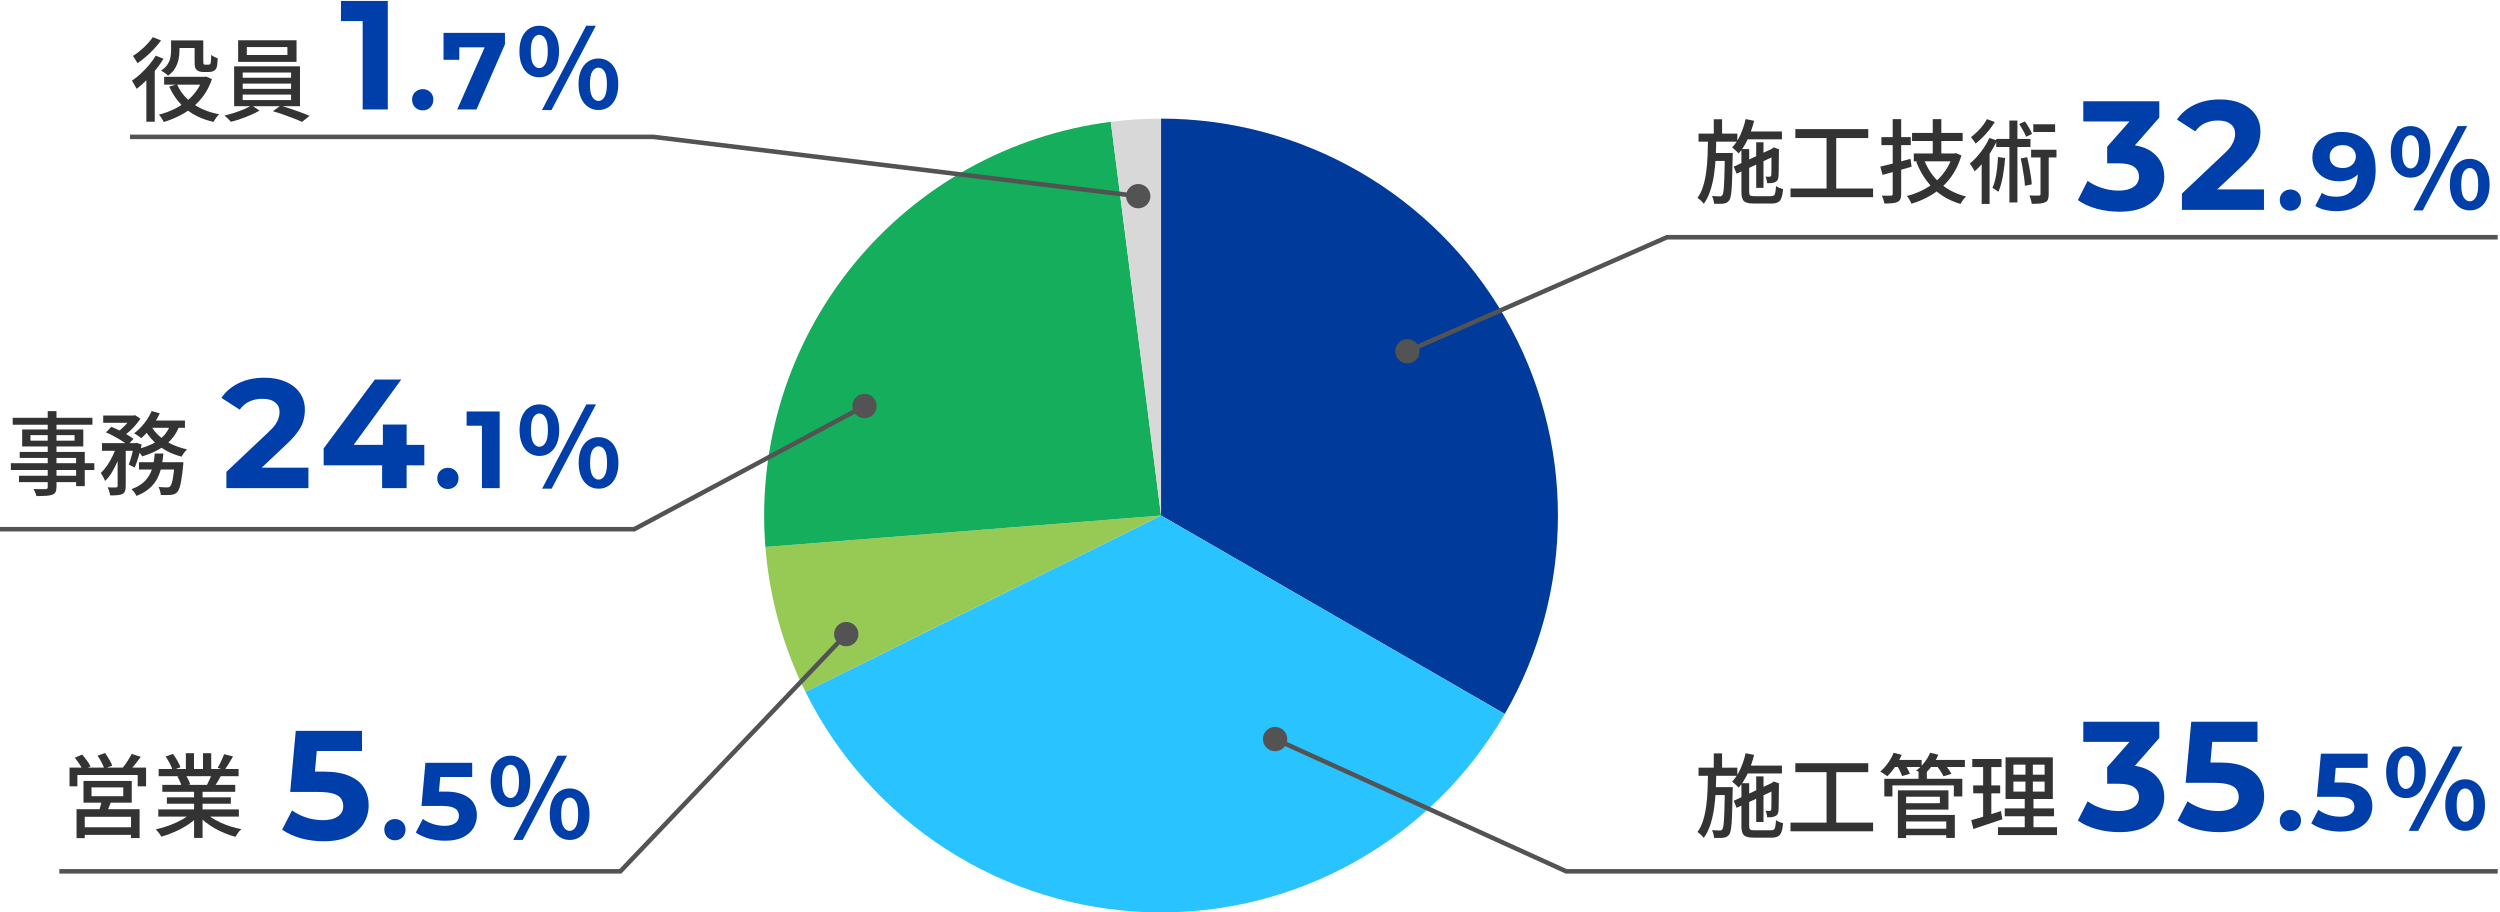 <svg width="548" height="200" viewBox="0 0 548 200" fill="none" xmlns="http://www.w3.org/2000/svg">
<path d="M437.959 34.42L439.519 34.64C439.453 35.574 439.353 36.493 439.219 37.4C439.099 38.307 438.939 39.16 438.739 39.96C438.553 40.747 438.319 41.447 438.039 42.06C437.946 41.967 437.819 41.867 437.659 41.76C437.513 41.654 437.353 41.547 437.179 41.44C437.006 41.32 436.859 41.227 436.739 41.16C437.006 40.614 437.219 39.98 437.379 39.26C437.539 38.527 437.666 37.754 437.759 36.94C437.853 36.114 437.919 35.273 437.959 34.42ZM437.579 30.46H445.079V32.22H437.579V30.46ZM440.459 26.42H442.219V44.38H440.459V26.42ZM442.939 34.74L444.359 34.46C444.519 35.1 444.666 35.78 444.799 36.5C444.933 37.207 445.053 37.9 445.159 38.58C445.266 39.26 445.333 39.873 445.359 40.42L443.859 40.72C443.833 40.173 443.773 39.56 443.679 38.88C443.586 38.187 443.473 37.48 443.339 36.76C443.219 36.04 443.086 35.367 442.939 34.74ZM445.699 27.24H450.479V28.94H445.699V27.24ZM445.219 32.82H450.779V34.52H445.219V32.82ZM442.599 27.18L443.859 26.62C444.179 27.047 444.486 27.52 444.779 28.04C445.086 28.547 445.299 28.987 445.419 29.36L444.119 29.98C443.986 29.607 443.773 29.16 443.479 28.64C443.199 28.107 442.906 27.62 442.599 27.18ZM447.279 33.32H449.079V42.56C449.079 43.027 449.026 43.4 448.919 43.68C448.826 43.974 448.619 44.194 448.299 44.34C447.979 44.487 447.579 44.58 447.099 44.62C446.633 44.66 446.053 44.68 445.359 44.68C445.333 44.413 445.266 44.107 445.159 43.76C445.066 43.413 444.959 43.107 444.839 42.84C445.306 42.853 445.733 42.867 446.119 42.88C446.519 42.88 446.793 42.873 446.939 42.86C447.073 42.86 447.159 42.84 447.199 42.8C447.253 42.747 447.279 42.66 447.279 42.54V33.32ZM435.539 26.12L437.259 26.74C436.913 27.3 436.513 27.873 436.059 28.46C435.606 29.034 435.119 29.58 434.599 30.1C434.093 30.62 433.579 31.08 433.059 31.48C432.993 31.347 432.893 31.194 432.759 31.02C432.639 30.847 432.513 30.674 432.379 30.5C432.259 30.327 432.146 30.18 432.039 30.06C432.493 29.727 432.939 29.34 433.379 28.9C433.833 28.46 434.246 28 434.619 27.52C434.993 27.027 435.299 26.56 435.539 26.12ZM434.379 34.36L435.879 32.86L436.119 32.94V44.7H434.379V34.36ZM436.059 30.24L437.759 30.8C437.373 31.64 436.913 32.48 436.379 33.32C435.846 34.147 435.279 34.927 434.679 35.66C434.079 36.38 433.466 37.014 432.839 37.56C432.786 37.427 432.693 37.254 432.559 37.04C432.439 36.827 432.306 36.614 432.159 36.4C432.026 36.173 431.899 35.993 431.779 35.86C432.619 35.18 433.419 34.34 434.179 33.34C434.953 32.34 435.579 31.307 436.059 30.24Z" fill="#333333"/>
<path d="M419.12 29.14H430.22V30.9H419.12V29.14ZM419.5 33.64H428.22V35.36H419.5V33.64ZM423.66 26.12H425.54V34.58H423.66V26.12ZM421.74 34.96C422.487 36.947 423.633 38.654 425.18 40.08C426.74 41.493 428.667 42.493 430.96 43.08C430.827 43.2 430.68 43.353 430.52 43.54C430.36 43.74 430.213 43.94 430.08 44.14C429.947 44.353 429.833 44.54 429.74 44.7C427.34 43.993 425.347 42.853 423.76 41.28C422.173 39.707 420.933 37.767 420.04 35.46L421.74 34.96ZM428.04 33.64H428.38L428.72 33.56L429.94 34.08C429.513 35.533 428.94 36.834 428.22 37.98C427.513 39.114 426.68 40.114 425.72 40.98C424.773 41.847 423.727 42.58 422.58 43.18C421.447 43.794 420.247 44.287 418.98 44.66C418.927 44.487 418.84 44.294 418.72 44.08C418.613 43.88 418.493 43.673 418.36 43.46C418.227 43.247 418.1 43.08 417.98 42.96C419.14 42.667 420.253 42.26 421.32 41.74C422.4 41.207 423.38 40.567 424.26 39.82C425.153 39.06 425.92 38.194 426.56 37.22C427.213 36.233 427.707 35.14 428.04 33.94V33.64ZM412.16 36.52C412.72 36.387 413.36 36.233 414.08 36.06C414.813 35.873 415.58 35.673 416.38 35.46C417.193 35.233 417.993 35.02 418.78 34.82L419.02 36.54C417.927 36.86 416.82 37.18 415.7 37.5C414.593 37.807 413.58 38.087 412.66 38.34L412.16 36.52ZM412.4 30.06H418.84V31.82H412.4V30.06ZM414.88 26.12H416.74V42.5C416.74 42.993 416.68 43.373 416.56 43.64C416.44 43.907 416.233 44.114 415.94 44.26C415.647 44.407 415.267 44.5 414.8 44.54C414.333 44.593 413.753 44.614 413.06 44.6C413.02 44.36 412.947 44.074 412.84 43.74C412.733 43.42 412.62 43.133 412.5 42.88C412.94 42.894 413.347 42.9 413.72 42.9C414.107 42.9 414.367 42.894 414.5 42.88C414.753 42.88 414.88 42.754 414.88 42.5V26.12Z" fill="#333333"/>
<path d="M393.54 28.3H409.52V30.26H393.54V28.3ZM392.48 41.32H410.58V43.22H392.48V41.32ZM400.38 29.34H402.5V42.08H400.38V29.34Z" fill="#333333"/>
<path d="M382.28 28.82H390.6V30.54H382.28V28.82ZM384.96 31.18H386.56V41.18H384.96V31.18ZM382.64 26.1L384.5 26.48C384.153 27.88 383.693 29.213 383.12 30.48C382.547 31.733 381.88 32.787 381.12 33.64C381.027 33.533 380.893 33.4 380.72 33.24C380.547 33.067 380.367 32.9 380.18 32.74C380.007 32.567 379.84 32.427 379.68 32.32C380.387 31.587 380.987 30.673 381.48 29.58C381.987 28.473 382.373 27.313 382.64 26.1ZM380.02 36.54L388.78 32.44L389.44 33.98L380.68 38.08L380.02 36.54ZM381.72 32.68H383.42V42.06C383.42 42.46 383.493 42.72 383.64 42.84C383.787 42.947 384.12 43 384.64 43C384.773 43 384.993 43 385.3 43C385.62 43 385.973 43 386.36 43C386.747 43 387.107 43 387.44 43C387.787 43 388.04 43 388.2 43C388.48 43 388.693 42.947 388.84 42.84C388.987 42.733 389.087 42.52 389.14 42.2C389.207 41.88 389.26 41.407 389.3 40.78C389.5 40.927 389.747 41.06 390.04 41.18C390.347 41.3 390.62 41.393 390.86 41.46C390.793 42.26 390.673 42.887 390.5 43.34C390.34 43.807 390.087 44.133 389.74 44.32C389.407 44.52 388.933 44.62 388.32 44.62C388.213 44.62 388.033 44.62 387.78 44.62C387.527 44.62 387.233 44.62 386.9 44.62C386.567 44.62 386.233 44.62 385.9 44.62C385.567 44.62 385.267 44.62 385 44.62C384.747 44.62 384.58 44.62 384.5 44.62C383.78 44.62 383.213 44.547 382.8 44.4C382.4 44.253 382.12 43.993 381.96 43.62C381.8 43.247 381.72 42.727 381.72 42.06V32.68ZM388.32 32.82H388.14L388.52 32.52L388.82 32.3L390 32.74L389.94 33C389.94 33.72 389.933 34.4 389.92 35.04C389.92 35.667 389.913 36.233 389.9 36.74C389.9 37.247 389.893 37.673 389.88 38.02C389.867 38.367 389.853 38.613 389.84 38.76C389.813 39.107 389.72 39.38 389.56 39.58C389.413 39.767 389.207 39.9 388.94 39.98C388.713 40.06 388.453 40.113 388.16 40.14C387.88 40.153 387.613 40.16 387.36 40.16C387.347 39.933 387.307 39.687 387.24 39.42C387.173 39.14 387.093 38.907 387 38.72C387.16 38.733 387.327 38.74 387.5 38.74C387.673 38.74 387.8 38.74 387.88 38.74C387.987 38.74 388.067 38.72 388.12 38.68C388.187 38.64 388.233 38.553 388.26 38.42C388.26 38.327 388.267 38.133 388.28 37.84C388.293 37.547 388.3 37.16 388.3 36.68C388.3 36.187 388.3 35.613 388.3 34.96C388.313 34.307 388.32 33.593 388.32 32.82ZM372.32 29.28H380.82V31.06H372.32V29.28ZM375.3 33.54H378.7V35.28H375.3V33.54ZM375.66 26.14H377.48V29.9H375.66V26.14ZM374.4 30.34H376.2C376.187 31.727 376.147 33.1 376.08 34.46C376.013 35.82 375.887 37.127 375.7 38.38C375.513 39.62 375.24 40.773 374.88 41.84C374.533 42.907 374.06 43.853 373.46 44.68C373.313 44.467 373.107 44.233 372.84 43.98C372.573 43.727 372.32 43.527 372.08 43.38C372.613 42.66 373.027 41.813 373.32 40.84C373.627 39.867 373.853 38.813 374 37.68C374.16 36.533 374.26 35.34 374.3 34.1C374.353 32.86 374.387 31.607 374.4 30.34ZM378.1 33.54H379.82C379.82 33.54 379.82 33.593 379.82 33.7C379.82 33.793 379.82 33.9 379.82 34.02C379.82 34.14 379.813 34.24 379.8 34.32C379.773 35.973 379.74 37.373 379.7 38.52C379.673 39.653 379.633 40.587 379.58 41.32C379.527 42.04 379.46 42.6 379.38 43C379.3 43.413 379.193 43.713 379.06 43.9C378.887 44.14 378.707 44.307 378.52 44.4C378.333 44.507 378.107 44.58 377.84 44.62C377.6 44.66 377.293 44.68 376.92 44.68C376.547 44.68 376.147 44.673 375.72 44.66C375.707 44.407 375.66 44.12 375.58 43.8C375.5 43.48 375.393 43.207 375.26 42.98C375.633 43.007 375.973 43.02 376.28 43.02C376.587 43.033 376.807 43.04 376.94 43.04C377.073 43.053 377.187 43.04 377.28 43C377.373 42.96 377.46 42.88 377.54 42.76C377.66 42.613 377.753 42.24 377.82 41.64C377.887 41.04 377.94 40.12 377.98 38.88C378.02 37.64 378.06 35.98 378.1 33.9V33.54Z" fill="#333333"/>
<path d="M441.34 171.32V173.52H448.18V171.32H441.34ZM441.34 167.62V169.8H448.18V167.62H441.34ZM439.62 166H449.98V175.14H439.62V166ZM439.44 177.2H450.24V178.92H439.44V177.2ZM437.96 181.32H450.9V183.04H437.96V181.32ZM432.32 166.38H438.74V168.14H432.32V166.38ZM432.52 172.16H438.44V173.9H432.52V172.16ZM432.1 179.78C432.66 179.633 433.293 179.453 434 179.24C434.706 179.027 435.453 178.793 436.24 178.54C437.026 178.287 437.813 178.033 438.6 177.78L438.92 179.58C437.826 179.953 436.72 180.327 435.6 180.7C434.48 181.073 433.466 181.413 432.56 181.72L432.1 179.78ZM434.7 167.08H436.5V179.42L434.7 179.74V167.08ZM443.98 166.74H445.6V174.36H445.74V182.1H443.82V174.36H443.98V166.74Z" fill="#333333"/>
<path d="M417.14 181.66H427.34V183.08H417.14V181.66ZM420.54 169.22H422.36V171.54H420.54V169.22ZM413.04 170.72H430.14V174.58H428.28V172.16H414.82V174.58H413.04V170.72ZM417.06 173.24H427.1V177.46H417.06V176.06H425.22V174.64H417.06V173.24ZM417.14 178.64H428.5V183.68H426.62V180.06H417.14V178.64ZM416.02 173.24H417.82V183.7H416.02V173.24ZM414.84 166.58H421.22V168.12H414.84V166.58ZM422.76 166.58H430.7V168.12H422.76V166.58ZM415.08 165L416.86 165.46C416.473 166.353 415.993 167.22 415.42 168.06C414.86 168.887 414.287 169.587 413.7 170.16C413.593 170.053 413.44 169.94 413.24 169.82C413.053 169.687 412.86 169.56 412.66 169.44C412.473 169.307 412.307 169.2 412.16 169.12C412.76 168.613 413.32 167.993 413.84 167.26C414.36 166.527 414.773 165.773 415.08 165ZM423.08 165L424.88 165.44C424.52 166.293 424.047 167.113 423.46 167.9C422.887 168.673 422.287 169.32 421.66 169.84C421.54 169.747 421.38 169.64 421.18 169.52C420.98 169.4 420.773 169.287 420.56 169.18C420.36 169.06 420.18 168.967 420.02 168.9C420.673 168.433 421.267 167.853 421.8 167.16C422.347 166.467 422.773 165.747 423.08 165ZM415.78 167.76L417.4 167.32C417.653 167.667 417.893 168.06 418.12 168.5C418.36 168.927 418.533 169.3 418.64 169.62L416.94 170.12C416.847 169.813 416.687 169.433 416.46 168.98C416.247 168.527 416.02 168.12 415.78 167.76ZM424.46 167.8L426.12 167.32C426.427 167.667 426.733 168.06 427.04 168.5C427.36 168.927 427.593 169.307 427.74 169.64L426.02 170.16C425.873 169.84 425.653 169.46 425.36 169.02C425.067 168.567 424.767 168.16 424.46 167.8Z" fill="#333333"/>
<path d="M393.54 167.3H409.52V169.26H393.54V167.3ZM392.48 180.32H410.58V182.22H392.48V180.32ZM400.38 168.34H402.5V181.08H400.38V168.34Z" fill="#333333"/>
<path d="M382.28 167.82H390.6V169.54H382.28V167.82ZM384.96 170.18H386.56V180.18H384.96V170.18ZM382.64 165.1L384.5 165.48C384.153 166.88 383.693 168.213 383.12 169.48C382.547 170.733 381.88 171.787 381.12 172.64C381.027 172.533 380.893 172.4 380.72 172.24C380.547 172.067 380.367 171.9 380.18 171.74C380.007 171.567 379.84 171.427 379.68 171.32C380.387 170.587 380.987 169.673 381.48 168.58C381.987 167.473 382.373 166.313 382.64 165.1ZM380.02 175.54L388.78 171.44L389.44 172.98L380.68 177.08L380.02 175.54ZM381.72 171.68H383.42V181.06C383.42 181.46 383.493 181.72 383.64 181.84C383.787 181.947 384.12 182 384.64 182C384.773 182 384.993 182 385.3 182C385.62 182 385.973 182 386.36 182C386.747 182 387.107 182 387.44 182C387.787 182 388.04 182 388.2 182C388.48 182 388.693 181.947 388.84 181.84C388.987 181.733 389.087 181.52 389.14 181.2C389.207 180.88 389.26 180.407 389.3 179.78C389.5 179.927 389.747 180.06 390.04 180.18C390.347 180.3 390.62 180.393 390.86 180.46C390.793 181.26 390.673 181.887 390.5 182.34C390.34 182.807 390.087 183.133 389.74 183.32C389.407 183.52 388.933 183.62 388.32 183.62C388.213 183.62 388.033 183.62 387.78 183.62C387.527 183.62 387.233 183.62 386.9 183.62C386.567 183.62 386.233 183.62 385.9 183.62C385.567 183.62 385.267 183.62 385 183.62C384.747 183.62 384.58 183.62 384.5 183.62C383.78 183.62 383.213 183.547 382.8 183.4C382.4 183.253 382.12 182.993 381.96 182.62C381.8 182.247 381.72 181.727 381.72 181.06V171.68ZM388.32 171.82H388.14L388.52 171.52L388.82 171.3L390 171.74L389.94 172C389.94 172.72 389.933 173.4 389.92 174.04C389.92 174.667 389.913 175.233 389.9 175.74C389.9 176.247 389.893 176.673 389.88 177.02C389.867 177.367 389.853 177.613 389.84 177.76C389.813 178.107 389.72 178.38 389.56 178.58C389.413 178.767 389.207 178.9 388.94 178.98C388.713 179.06 388.453 179.113 388.16 179.14C387.88 179.153 387.613 179.16 387.36 179.16C387.347 178.933 387.307 178.687 387.24 178.42C387.173 178.14 387.093 177.907 387 177.72C387.16 177.733 387.327 177.74 387.5 177.74C387.673 177.74 387.8 177.74 387.88 177.74C387.987 177.74 388.067 177.72 388.12 177.68C388.187 177.64 388.233 177.553 388.26 177.42C388.26 177.327 388.267 177.133 388.28 176.84C388.293 176.547 388.3 176.16 388.3 175.68C388.3 175.187 388.3 174.613 388.3 173.96C388.313 173.307 388.32 172.593 388.32 171.82ZM372.32 168.28H380.82V170.06H372.32V168.28ZM375.3 172.54H378.7V174.28H375.3V172.54ZM375.66 165.14H377.48V168.9H375.66V165.14ZM374.4 169.34H376.2C376.187 170.727 376.147 172.1 376.08 173.46C376.013 174.82 375.887 176.127 375.7 177.38C375.513 178.62 375.24 179.773 374.88 180.84C374.533 181.907 374.06 182.853 373.46 183.68C373.313 183.467 373.107 183.233 372.84 182.98C372.573 182.727 372.32 182.527 372.08 182.38C372.613 181.66 373.027 180.813 373.32 179.84C373.627 178.867 373.853 177.813 374 176.68C374.16 175.533 374.26 174.34 374.3 173.1C374.353 171.86 374.387 170.607 374.4 169.34ZM378.1 172.54H379.82C379.82 172.54 379.82 172.593 379.82 172.7C379.82 172.793 379.82 172.9 379.82 173.02C379.82 173.14 379.813 173.24 379.8 173.32C379.773 174.973 379.74 176.373 379.7 177.52C379.673 178.653 379.633 179.587 379.58 180.32C379.527 181.04 379.46 181.6 379.38 182C379.3 182.413 379.193 182.713 379.06 182.9C378.887 183.14 378.707 183.307 378.52 183.4C378.333 183.507 378.107 183.58 377.84 183.62C377.6 183.66 377.293 183.68 376.92 183.68C376.547 183.68 376.147 183.673 375.72 183.66C375.707 183.407 375.66 183.12 375.58 182.8C375.5 182.48 375.393 182.207 375.26 181.98C375.633 182.007 375.973 182.02 376.28 182.02C376.587 182.033 376.807 182.04 376.94 182.04C377.073 182.053 377.187 182.04 377.28 182C377.373 181.96 377.46 181.88 377.54 181.76C377.66 181.613 377.753 181.24 377.82 180.64C377.887 180.04 377.94 179.12 377.98 177.88C378.02 176.64 378.06 174.98 378.1 172.9V172.54Z" fill="#333333"/>
<path d="M34.701 177.42H52.361V179H34.701V177.42ZM34.781 168.56H52.301V170.14H34.781V168.56ZM35.581 172.04H51.561V173.56H35.581V172.04ZM36.581 174.78H50.601V176.18H36.581V174.78ZM42.541 172.78H44.401V183.68H42.541V172.78ZM40.741 165.1H42.521V169.3H40.741V165.1ZM44.501 165.1H46.301V169.2H44.501V165.1ZM42.061 178.08L43.581 178.78C42.954 179.46 42.194 180.1 41.301 180.7C40.407 181.3 39.447 181.827 38.421 182.28C37.394 182.747 36.381 183.12 35.381 183.4C35.287 183.227 35.167 183.04 35.021 182.84C34.887 182.653 34.741 182.467 34.581 182.28C34.434 182.093 34.287 181.933 34.141 181.8C35.141 181.587 36.141 181.293 37.141 180.92C38.141 180.547 39.074 180.12 39.941 179.64C40.807 179.147 41.514 178.627 42.061 178.08ZM44.881 178.04C45.307 178.453 45.814 178.853 46.401 179.24C47.001 179.627 47.654 179.987 48.361 180.32C49.067 180.64 49.801 180.92 50.561 181.16C51.334 181.4 52.107 181.593 52.881 181.74C52.747 181.873 52.594 182.04 52.421 182.24C52.261 182.44 52.107 182.647 51.961 182.86C51.827 183.073 51.714 183.267 51.621 183.44C50.834 183.227 50.054 182.96 49.281 182.64C48.507 182.333 47.761 181.973 47.041 181.56C46.334 181.147 45.667 180.7 45.041 180.22C44.427 179.727 43.887 179.2 43.421 178.64L44.881 178.04ZM49.121 165.32L51.081 165.82C50.774 166.353 50.454 166.887 50.121 167.42C49.801 167.953 49.507 168.413 49.241 168.8L47.701 168.32C47.874 168.04 48.047 167.727 48.221 167.38C48.394 167.02 48.561 166.66 48.721 166.3C48.881 165.94 49.014 165.613 49.121 165.32ZM46.461 169.56L48.441 170.04C48.187 170.507 47.934 170.96 47.681 171.4C47.427 171.827 47.187 172.193 46.961 172.5L45.381 172.04C45.567 171.68 45.761 171.267 45.961 170.8C46.174 170.333 46.341 169.92 46.461 169.56ZM36.301 165.82L37.921 165.26C38.254 165.7 38.574 166.193 38.881 166.74C39.187 167.287 39.414 167.767 39.561 168.18L37.841 168.8C37.721 168.4 37.514 167.92 37.221 167.36C36.927 166.8 36.621 166.287 36.301 165.82ZM38.881 170.22L40.701 169.9C40.914 170.207 41.114 170.553 41.301 170.94C41.487 171.327 41.621 171.66 41.701 171.94L39.801 172.3C39.734 172.02 39.614 171.687 39.441 171.3C39.267 170.9 39.081 170.54 38.881 170.22Z" fill="#333333"/>
<path d="M20.06 172.6V174.52H27.02V172.6H20.06ZM18.3 171.18H28.88V175.94H18.3V171.18ZM22.34 175.3L24.46 175.46C24.274 175.98 24.074 176.487 23.86 176.98C23.66 177.473 23.467 177.893 23.28 178.24L21.64 178C21.774 177.6 21.907 177.147 22.04 176.64C22.174 176.133 22.274 175.687 22.34 175.3ZM16.78 177.38H30.6V183.7H28.72V179.04H18.58V183.72H16.78V177.38ZM17.76 181.34H29.52V183H17.76V181.34ZM15.24 168.26H32.02V172.36H30.18V169.88H16.96V172.36H15.24V168.26ZM28.88 165.26L30.86 165.9C30.46 166.46 30.034 167.02 29.58 167.58C29.14 168.127 28.734 168.593 28.36 168.98L26.82 168.38C27.06 168.1 27.307 167.78 27.56 167.42C27.814 167.047 28.054 166.673 28.28 166.3C28.52 165.927 28.72 165.58 28.88 165.26ZM16.38 166.1L18 165.4C18.36 165.787 18.714 166.227 19.06 166.72C19.42 167.2 19.68 167.627 19.84 168L18.14 168.76C17.98 168.4 17.734 167.967 17.4 167.46C17.067 166.953 16.727 166.5 16.38 166.1ZM21.38 165.64L23.04 165.06C23.334 165.473 23.634 165.947 23.94 166.48C24.247 167 24.467 167.447 24.6 167.82L22.86 168.48C22.74 168.093 22.54 167.633 22.26 167.1C21.98 166.567 21.687 166.08 21.38 165.64Z" fill="#333333"/>
<path d="M22.622 91.08H29.322V92.68H22.622V91.08ZM30.462 101.32H38.902V102.92H30.462V101.32ZM22.362 97.14H29.862V98.82H22.362V97.14ZM25.782 97.82H27.562V106.58C27.562 107.02 27.508 107.373 27.402 107.64C27.308 107.92 27.108 108.14 26.802 108.3C26.522 108.433 26.162 108.513 25.722 108.54C25.295 108.58 24.775 108.6 24.162 108.6C24.122 108.347 24.048 108.047 23.942 107.7C23.835 107.367 23.722 107.073 23.602 106.82C24.015 106.833 24.395 106.847 24.742 106.86C25.088 106.86 25.328 106.853 25.462 106.84C25.582 106.827 25.662 106.807 25.702 106.78C25.755 106.74 25.782 106.66 25.782 106.54V97.82ZM38.282 101.32H40.202C40.202 101.32 40.195 101.42 40.182 101.62C40.168 101.807 40.155 101.967 40.142 102.1C40.022 103.3 39.895 104.293 39.762 105.08C39.642 105.853 39.508 106.46 39.362 106.9C39.215 107.34 39.042 107.667 38.842 107.88C38.642 108.08 38.435 108.22 38.222 108.3C38.008 108.38 37.762 108.44 37.482 108.48C37.242 108.507 36.922 108.52 36.522 108.52C36.135 108.52 35.708 108.513 35.242 108.5C35.228 108.233 35.175 107.933 35.082 107.6C34.988 107.267 34.875 106.98 34.742 106.74C35.142 106.78 35.508 106.807 35.842 106.82C36.188 106.833 36.442 106.84 36.602 106.84C36.762 106.84 36.888 106.827 36.982 106.8C37.088 106.773 37.188 106.713 37.282 106.62C37.415 106.487 37.542 106.24 37.662 105.88C37.782 105.507 37.888 104.973 37.982 104.28C38.088 103.587 38.188 102.693 38.282 101.6V101.32ZM33.922 99.42H35.822C35.728 100.447 35.582 101.42 35.382 102.34C35.182 103.26 34.875 104.12 34.462 104.92C34.048 105.707 33.475 106.42 32.742 107.06C32.022 107.7 31.082 108.247 29.922 108.7C29.815 108.473 29.655 108.213 29.442 107.92C29.228 107.627 29.022 107.393 28.822 107.22C29.862 106.847 30.695 106.387 31.322 105.84C31.962 105.293 32.455 104.687 32.802 104.02C33.162 103.353 33.422 102.633 33.582 101.86C33.742 101.087 33.855 100.273 33.922 99.42ZM23.222 94.78L24.402 93.56C24.962 93.773 25.542 94.033 26.142 94.34C26.755 94.633 27.335 94.947 27.882 95.28C28.442 95.6 28.902 95.907 29.262 96.2L28.002 97.56C27.668 97.267 27.228 96.953 26.682 96.62C26.148 96.273 25.575 95.94 24.962 95.62C24.362 95.287 23.782 95.007 23.222 94.78ZM29.382 97.14H29.642L29.902 97.06L31.062 97.44C30.875 98.32 30.642 99.22 30.362 100.14C30.095 101.047 29.815 101.827 29.522 102.48L28.222 101.84C28.448 101.28 28.668 100.593 28.882 99.78C29.095 98.953 29.262 98.173 29.382 97.44V97.14ZM37.382 92.96L39.362 93.26C38.908 94.487 38.282 95.533 37.482 96.4C36.695 97.267 35.768 97.993 34.702 98.58C33.635 99.167 32.455 99.653 31.162 100.04C31.095 99.907 30.988 99.74 30.842 99.54C30.708 99.34 30.562 99.147 30.402 98.96C30.255 98.76 30.115 98.6 29.982 98.48C31.222 98.187 32.335 97.807 33.322 97.34C34.322 96.86 35.168 96.26 35.862 95.54C36.555 94.807 37.062 93.947 37.382 92.96ZM33.242 90.1L35.022 90.6C34.702 91.307 34.322 91.993 33.882 92.66C33.442 93.327 32.968 93.953 32.462 94.54C31.968 95.113 31.468 95.62 30.962 96.06C30.842 95.953 30.688 95.833 30.502 95.7C30.315 95.553 30.122 95.42 29.922 95.3C29.735 95.167 29.562 95.06 29.402 94.98C30.188 94.393 30.922 93.673 31.602 92.82C32.295 91.953 32.842 91.047 33.242 90.1ZM33.162 93.42C33.628 94.247 34.248 95 35.022 95.68C35.795 96.347 36.688 96.92 37.702 97.4C38.728 97.88 39.828 98.247 41.002 98.5C40.868 98.62 40.722 98.773 40.562 98.96C40.415 99.147 40.275 99.34 40.142 99.54C40.008 99.74 39.895 99.927 39.802 100.1C38.575 99.78 37.442 99.333 36.402 98.76C35.362 98.173 34.435 97.473 33.622 96.66C32.808 95.847 32.128 94.94 31.582 93.94L33.162 93.42ZM25.562 97.7L26.822 98.18C26.568 99.06 26.248 99.967 25.862 100.9C25.475 101.82 25.042 102.68 24.562 103.48C24.095 104.267 23.582 104.92 23.022 105.44C22.942 105.173 22.808 104.873 22.622 104.54C22.435 104.193 22.262 103.893 22.102 103.64C22.595 103.2 23.062 102.66 23.502 102.02C23.942 101.367 24.342 100.667 24.702 99.92C25.062 99.173 25.348 98.433 25.562 97.7ZM32.962 92.18H40.542V93.78H32.202L32.962 92.18ZM28.862 91.08H29.282L29.582 91L30.782 91.76C30.488 92.227 30.128 92.707 29.702 93.2C29.275 93.693 28.822 94.153 28.342 94.58C27.862 95.007 27.382 95.38 26.902 95.7C26.742 95.553 26.535 95.393 26.282 95.22C26.042 95.047 25.828 94.9 25.642 94.78C26.068 94.487 26.488 94.147 26.902 93.76C27.315 93.373 27.695 92.973 28.042 92.56C28.388 92.147 28.662 91.767 28.862 91.42V91.08Z" fill="#333333"/>
<path d="M10.461 90.12H12.381V106.74C12.381 107.247 12.307 107.627 12.161 107.88C12.014 108.133 11.768 108.327 11.421 108.46C11.074 108.58 10.627 108.653 10.081 108.68C9.534 108.72 8.834 108.74 7.981 108.74C7.941 108.513 7.854 108.253 7.721 107.96C7.601 107.667 7.474 107.413 7.341 107.2C7.714 107.213 8.081 107.22 8.441 107.22C8.801 107.233 9.114 107.233 9.381 107.22C9.661 107.22 9.861 107.22 9.981 107.22C10.168 107.207 10.294 107.167 10.361 107.1C10.428 107.047 10.461 106.927 10.461 106.74V90.12ZM2.781 91.58H20.261V93.1H2.781V91.58ZM6.681 95.38V96.6H16.341V95.38H6.681ZM4.861 94.14H18.261V97.86H4.861V94.14ZM4.321 99.06H18.581V106.56H16.681V100.38H4.321V99.06ZM2.381 101.54H20.681V103.02H2.381V101.54ZM4.161 104.28H17.681V105.68H4.161V104.28Z" fill="#333333"/>
<path d="M54.101 10.32V12.06H63.001V10.32H54.101ZM52.201 8.82H65.001V13.56H52.201V8.82ZM53.201 18.32V19.48H63.801V18.32H53.201ZM53.201 20.74V21.94H63.801V20.74H53.201ZM53.201 15.9V17.04H63.801V15.9H53.201ZM51.321 14.54H65.761V23.28H51.321V14.54ZM55.161 23.08L56.881 24.24C56.348 24.56 55.721 24.874 55.001 25.18C54.294 25.5 53.561 25.787 52.801 26.04C52.041 26.307 51.315 26.527 50.621 26.7C50.461 26.5 50.241 26.267 49.961 26C49.681 25.734 49.428 25.507 49.201 25.32C49.908 25.16 50.641 24.96 51.401 24.72C52.161 24.467 52.874 24.2 53.541 23.92C54.208 23.627 54.748 23.347 55.161 23.08ZM59.821 24.38L61.481 23.16C62.188 23.347 62.928 23.574 63.701 23.84C64.488 24.107 65.241 24.374 65.961 24.64C66.695 24.907 67.328 25.154 67.861 25.38L66.201 26.72C65.695 26.48 65.075 26.22 64.341 25.94C63.621 25.66 62.861 25.38 62.061 25.1C61.275 24.82 60.528 24.58 59.821 24.38Z" fill="#333333"/>
<path d="M38.38 8.86H43.8V10.52H38.38V8.86ZM35.98 16.84H45.1V18.56H35.98V16.84ZM42.66 8.86H44.56V13.44C44.56 13.813 44.594 14.027 44.66 14.08C44.7 14.107 44.747 14.133 44.8 14.16C44.854 14.174 44.92 14.18 45 14.18C45.067 14.18 45.154 14.18 45.26 14.18C45.38 14.18 45.487 14.18 45.58 14.18C45.647 14.18 45.72 14.174 45.8 14.16C45.88 14.147 45.94 14.133 45.98 14.12C46.02 14.094 46.06 14.047 46.1 13.98C46.154 13.9 46.187 13.793 46.2 13.66C46.227 13.527 46.247 13.32 46.26 13.04C46.274 12.747 46.287 12.407 46.3 12.02C46.46 12.167 46.68 12.313 46.96 12.46C47.24 12.594 47.494 12.7 47.72 12.78C47.707 13.167 47.68 13.56 47.64 13.96C47.6 14.36 47.547 14.647 47.48 14.82C47.334 15.18 47.1 15.434 46.78 15.58C46.647 15.647 46.474 15.7 46.26 15.74C46.047 15.767 45.854 15.78 45.68 15.78C45.574 15.78 45.44 15.78 45.28 15.78C45.134 15.78 44.987 15.78 44.84 15.78C44.707 15.78 44.594 15.78 44.5 15.78C44.26 15.78 44.014 15.747 43.76 15.68C43.52 15.614 43.32 15.507 43.16 15.36C42.974 15.213 42.84 15.014 42.76 14.76C42.694 14.493 42.66 14.053 42.66 13.44V8.86ZM44.46 16.84H44.82L45.18 16.78L46.46 17.34C46.02 18.634 45.447 19.787 44.74 20.8C44.034 21.8 43.214 22.687 42.28 23.46C41.36 24.22 40.36 24.867 39.28 25.4C38.2 25.947 37.074 26.393 35.9 26.74C35.78 26.5 35.62 26.22 35.42 25.9C35.22 25.58 35.027 25.32 34.84 25.12C35.92 24.854 36.96 24.487 37.96 24.02C38.96 23.553 39.887 22.987 40.74 22.32C41.594 21.654 42.34 20.887 42.98 20.02C43.62 19.154 44.114 18.2 44.46 17.16V16.84ZM38.8 18.48C39.534 20.16 40.687 21.567 42.26 22.7C43.834 23.834 45.754 24.613 48.02 25.04C47.887 25.174 47.74 25.34 47.58 25.54C47.42 25.753 47.274 25.96 47.14 26.16C47.007 26.36 46.894 26.547 46.8 26.72C44.427 26.187 42.44 25.267 40.84 23.96C39.24 22.654 37.994 20.994 37.1 18.98L38.8 18.48ZM37.5 8.86H39.34V11.1C39.34 11.7 39.274 12.334 39.14 13C39.007 13.653 38.76 14.293 38.4 14.92C38.054 15.534 37.534 16.087 36.84 16.58C36.747 16.474 36.6 16.347 36.4 16.2C36.214 16.053 36.02 15.914 35.82 15.78C35.62 15.647 35.447 15.547 35.3 15.48C35.954 15.053 36.434 14.594 36.74 14.1C37.06 13.594 37.267 13.08 37.36 12.56C37.454 12.027 37.5 11.534 37.5 11.08V8.86ZM34.14 12.2L35.84 12.88C35.347 13.694 34.774 14.507 34.12 15.32C33.48 16.134 32.8 16.893 32.08 17.6C31.374 18.307 30.667 18.933 29.96 19.48C29.894 19.347 29.794 19.167 29.66 18.94C29.54 18.713 29.414 18.487 29.28 18.26C29.147 18.02 29.02 17.834 28.9 17.7C29.554 17.26 30.2 16.747 30.84 16.16C31.48 15.56 32.087 14.927 32.66 14.26C33.234 13.58 33.727 12.893 34.14 12.2ZM33.5 8.14L35.3 8.86C34.874 9.46 34.374 10.067 33.8 10.68C33.24 11.293 32.64 11.873 32 12.42C31.374 12.967 30.747 13.447 30.12 13.86C30.054 13.713 29.96 13.54 29.84 13.34C29.72 13.14 29.6 12.947 29.48 12.76C29.36 12.56 29.247 12.393 29.14 12.26C29.687 11.927 30.234 11.527 30.78 11.06C31.34 10.594 31.854 10.107 32.32 9.6C32.8 9.093 33.194 8.607 33.5 8.14ZM32.08 16.5L33.84 14.74L33.92 14.78V26.68H32.08V16.5Z" fill="#333333"/>
<path d="M528.393 38.944C527.545 38.944 526.793 38.72 526.137 38.272C525.481 37.824 524.969 37.176 524.601 36.328C524.233 35.464 524.049 34.44 524.049 33.256C524.049 32.072 524.233 31.064 524.601 30.232C524.969 29.384 525.481 28.744 526.137 28.312C526.793 27.864 527.545 27.64 528.393 27.64C529.673 27.64 530.713 28.128 531.513 29.104C532.329 30.08 532.737 31.464 532.737 33.256C532.737 34.44 532.553 35.464 532.185 36.328C531.817 37.176 531.305 37.824 530.649 38.272C530.009 38.72 529.257 38.944 528.393 38.944ZM528.393 36.928C528.921 36.928 529.361 36.648 529.713 36.088C530.081 35.512 530.265 34.568 530.265 33.256C530.265 31.944 530.081 31.016 529.713 30.472C529.361 29.912 528.921 29.632 528.393 29.632C527.881 29.632 527.441 29.912 527.073 30.472C526.721 31.016 526.545 31.944 526.545 33.256C526.545 34.568 526.721 35.512 527.073 36.088C527.441 36.648 527.881 36.928 528.393 36.928ZM541.377 46.12C540.529 46.12 539.777 45.896 539.121 45.448C538.465 45 537.945 44.352 537.561 43.504C537.193 42.656 537.009 41.64 537.009 40.456C537.009 39.256 537.193 38.24 537.561 37.408C537.945 36.56 538.465 35.92 539.121 35.488C539.777 35.04 540.529 34.816 541.377 34.816C542.225 34.816 542.977 35.04 543.633 35.488C544.289 35.92 544.801 36.56 545.169 37.408C545.537 38.24 545.721 39.256 545.721 40.456C545.721 41.64 545.537 42.656 545.169 43.504C544.801 44.352 544.289 45 543.633 45.448C542.977 45.896 542.225 46.12 541.377 46.12ZM541.377 44.128C541.905 44.128 542.345 43.84 542.697 43.264C543.049 42.688 543.225 41.752 543.225 40.456C543.225 39.128 543.049 38.192 542.697 37.648C542.345 37.104 541.905 36.832 541.377 36.832C540.849 36.832 540.401 37.104 540.033 37.648C539.681 38.192 539.505 39.128 539.505 40.456C539.505 41.752 539.681 42.688 540.033 43.264C540.401 43.84 540.849 44.128 541.377 44.128ZM528.993 46.12L538.689 27.64H540.801L531.081 46.12H528.993Z" fill="#003EA9"/>
<path d="M513.231 28.912C514.783 28.912 516.119 29.232 517.239 29.872C518.359 30.512 519.223 31.448 519.831 32.68C520.439 33.896 520.743 35.416 520.743 37.24C520.743 39.176 520.375 40.816 519.639 42.16C518.919 43.504 517.919 44.528 516.639 45.232C515.359 45.936 513.871 46.288 512.175 46.288C511.295 46.288 510.447 46.192 509.631 46C508.815 45.808 508.111 45.52 507.519 45.136L508.959 42.28C509.423 42.6 509.919 42.824 510.447 42.952C510.975 43.064 511.527 43.12 512.103 43.12C513.543 43.12 514.687 42.68 515.535 41.8C516.399 40.92 516.831 39.616 516.831 37.888C516.831 37.6 516.823 37.28 516.807 36.928C516.791 36.576 516.751 36.224 516.687 35.872L517.743 36.88C517.471 37.504 517.087 38.032 516.591 38.464C516.095 38.88 515.519 39.2 514.863 39.424C514.207 39.632 513.471 39.736 512.655 39.736C511.583 39.736 510.607 39.52 509.727 39.088C508.863 38.656 508.167 38.048 507.639 37.264C507.127 36.48 506.871 35.56 506.871 34.504C506.871 33.352 507.151 32.36 507.711 31.528C508.287 30.696 509.055 30.056 510.015 29.608C510.991 29.144 512.063 28.912 513.231 28.912ZM513.471 31.816C512.911 31.816 512.423 31.92 512.007 32.128C511.591 32.32 511.263 32.608 511.023 32.992C510.783 33.36 510.663 33.8 510.663 34.312C510.663 35.08 510.919 35.696 511.431 36.16C511.959 36.608 512.655 36.832 513.519 36.832C514.079 36.832 514.575 36.728 515.007 36.52C515.455 36.296 515.799 35.992 516.039 35.608C516.279 35.224 516.399 34.792 516.399 34.312C516.399 33.832 516.279 33.408 516.039 33.04C515.815 32.656 515.487 32.36 515.055 32.152C514.623 31.928 514.095 31.816 513.471 31.816Z" fill="#003EA9"/>
<path d="M502.055 46.192C501.415 46.192 500.863 45.976 500.399 45.544C499.951 45.096 499.727 44.528 499.727 43.84C499.727 43.152 499.951 42.6 500.399 42.184C500.863 41.752 501.415 41.536 502.055 41.536C502.711 41.536 503.263 41.752 503.711 42.184C504.159 42.6 504.383 43.152 504.383 43.84C504.383 44.528 504.159 45.096 503.711 45.544C503.263 45.976 502.711 46.192 502.055 46.192Z" fill="#003EA9"/>
<path d="M478.277 46V42.43L487.457 33.76C488.183 33.103 488.715 32.513 489.055 31.992C489.395 31.471 489.622 30.995 489.735 30.564C489.871 30.133 489.939 29.737 489.939 29.374C489.939 28.422 489.611 27.697 488.953 27.198C488.319 26.677 487.378 26.416 486.131 26.416C485.134 26.416 484.205 26.609 483.343 26.994C482.505 27.379 481.791 27.98 481.201 28.796L477.189 26.212C478.096 24.852 479.365 23.775 480.997 22.982C482.629 22.189 484.511 21.792 486.641 21.792C488.409 21.792 489.951 22.087 491.265 22.676C492.603 23.243 493.634 24.047 494.359 25.09C495.107 26.133 495.481 27.379 495.481 28.83C495.481 29.601 495.379 30.371 495.175 31.142C494.994 31.89 494.609 32.683 494.019 33.522C493.453 34.361 492.614 35.301 491.503 36.344L483.887 43.518L482.833 41.512H496.263V46H478.277Z" fill="#003EA9"/>
<path d="M464.545 46.408C462.89 46.408 461.247 46.193 459.615 45.762C457.983 45.309 456.6 44.674 455.467 43.858L457.609 39.642C458.515 40.3 459.569 40.821 460.771 41.206C461.972 41.592 463.185 41.784 464.409 41.784C465.791 41.784 466.879 41.512 467.673 40.968C468.466 40.424 468.863 39.676 468.863 38.724C468.863 37.818 468.511 37.103 467.809 36.582C467.106 36.061 465.973 35.8 464.409 35.8H461.893V32.162L468.523 24.648L469.135 26.62H456.657V22.2H473.317V25.77L466.721 33.284L463.933 31.686H465.531C468.455 31.686 470.665 32.343 472.161 33.658C473.657 34.973 474.405 36.661 474.405 38.724C474.405 40.062 474.053 41.319 473.351 42.498C472.648 43.654 471.571 44.595 470.121 45.32C468.67 46.045 466.811 46.408 464.545 46.408Z" fill="#003EA9"/>
<path d="M527.385 174.944C526.537 174.944 525.785 174.72 525.129 174.272C524.473 173.824 523.961 173.176 523.593 172.328C523.225 171.464 523.041 170.44 523.041 169.256C523.041 168.072 523.225 167.064 523.593 166.232C523.961 165.384 524.473 164.744 525.129 164.312C525.785 163.864 526.537 163.64 527.385 163.64C528.665 163.64 529.705 164.128 530.505 165.104C531.321 166.08 531.729 167.464 531.729 169.256C531.729 170.44 531.545 171.464 531.177 172.328C530.809 173.176 530.297 173.824 529.641 174.272C529.001 174.72 528.249 174.944 527.385 174.944ZM527.385 172.928C527.913 172.928 528.353 172.648 528.705 172.088C529.073 171.512 529.257 170.568 529.257 169.256C529.257 167.944 529.073 167.016 528.705 166.472C528.353 165.912 527.913 165.632 527.385 165.632C526.873 165.632 526.433 165.912 526.065 166.472C525.713 167.016 525.537 167.944 525.537 169.256C525.537 170.568 525.713 171.512 526.065 172.088C526.433 172.648 526.873 172.928 527.385 172.928ZM540.369 182.12C539.521 182.12 538.769 181.896 538.113 181.448C537.457 181 536.937 180.352 536.553 179.504C536.185 178.656 536.001 177.64 536.001 176.456C536.001 175.256 536.185 174.24 536.553 173.408C536.937 172.56 537.457 171.92 538.113 171.488C538.769 171.04 539.521 170.816 540.369 170.816C541.217 170.816 541.969 171.04 542.625 171.488C543.281 171.92 543.793 172.56 544.161 173.408C544.529 174.24 544.713 175.256 544.713 176.456C544.713 177.64 544.529 178.656 544.161 179.504C543.793 180.352 543.281 181 542.625 181.448C541.969 181.896 541.217 182.12 540.369 182.12ZM540.369 180.128C540.897 180.128 541.337 179.84 541.689 179.264C542.041 178.688 542.217 177.752 542.217 176.456C542.217 175.128 542.041 174.192 541.689 173.648C541.337 173.104 540.897 172.832 540.369 172.832C539.841 172.832 539.393 173.104 539.025 173.648C538.673 174.192 538.497 175.128 538.497 176.456C538.497 177.752 538.673 178.688 539.025 179.264C539.393 179.84 539.841 180.128 540.369 180.128ZM527.985 182.12L537.681 163.64H539.793L530.073 182.12H527.985Z" fill="#003EA9"/>
<path d="M513.039 182.288C511.871 182.288 510.711 182.136 509.559 181.832C508.423 181.512 507.447 181.064 506.631 180.488L508.167 177.512C508.807 177.976 509.543 178.344 510.375 178.616C511.223 178.888 512.079 179.024 512.943 179.024C513.919 179.024 514.687 178.832 515.247 178.448C515.807 178.064 516.087 177.528 516.087 176.84C516.087 176.408 515.975 176.024 515.751 175.688C515.527 175.352 515.127 175.096 514.551 174.92C513.991 174.744 513.199 174.656 512.175 174.656H507.879L508.743 165.2H518.991V168.32H510.135L512.151 166.544L511.551 173.288L509.535 171.512H513.087C514.751 171.512 516.087 171.744 517.095 172.208C518.119 172.656 518.863 173.272 519.327 174.056C519.791 174.84 520.023 175.728 520.023 176.72C520.023 177.712 519.775 178.632 519.279 179.48C518.783 180.312 518.015 180.992 516.975 181.52C515.951 182.032 514.639 182.288 513.039 182.288Z" fill="#003EA9"/>
<path d="M502.055 182.192C501.415 182.192 500.863 181.976 500.399 181.544C499.951 181.096 499.727 180.528 499.727 179.84C499.727 179.152 499.951 178.6 500.399 178.184C500.863 177.752 501.415 177.536 502.055 177.536C502.711 177.536 503.263 177.752 503.711 178.184C504.159 178.6 504.383 179.152 504.383 179.84C504.383 180.528 504.159 181.096 503.711 181.544C503.263 181.976 502.711 182.192 502.055 182.192Z" fill="#003EA9"/>
<path d="M486.408 182.408C484.753 182.408 483.11 182.193 481.478 181.762C479.869 181.309 478.486 180.674 477.33 179.858L479.506 175.642C480.413 176.3 481.455 176.821 482.634 177.206C483.835 177.592 485.048 177.784 486.272 177.784C487.655 177.784 488.743 177.512 489.536 176.968C490.329 176.424 490.726 175.665 490.726 174.69C490.726 174.078 490.567 173.534 490.25 173.058C489.933 172.582 489.366 172.22 488.55 171.97C487.757 171.721 486.635 171.596 485.184 171.596H479.098L480.322 158.2H494.84V162.62H482.294L485.15 160.104L484.3 169.658L481.444 167.142H486.476C488.833 167.142 490.726 167.471 492.154 168.128C493.605 168.763 494.659 169.636 495.316 170.746C495.973 171.857 496.302 173.115 496.302 174.52C496.302 175.926 495.951 177.229 495.248 178.43C494.545 179.609 493.457 180.572 491.984 181.32C490.533 182.046 488.675 182.408 486.408 182.408Z" fill="#003EA9"/>
<path d="M464.545 182.408C462.89 182.408 461.247 182.193 459.615 181.762C457.983 181.309 456.6 180.674 455.467 179.858L457.609 175.642C458.515 176.3 459.569 176.821 460.771 177.206C461.972 177.592 463.185 177.784 464.409 177.784C465.791 177.784 466.879 177.512 467.673 176.968C468.466 176.424 468.863 175.676 468.863 174.724C468.863 173.818 468.511 173.104 467.809 172.582C467.106 172.061 465.973 171.8 464.409 171.8H461.893V168.162L468.523 160.648L469.135 162.62H456.657V158.2H473.317V161.77L466.721 169.284L463.933 167.686H465.531C468.455 167.686 470.665 168.344 472.161 169.658C473.657 170.973 474.405 172.662 474.405 174.724C474.405 176.062 474.053 177.32 473.351 178.498C472.648 179.654 471.571 180.595 470.121 181.32C468.67 182.046 466.811 182.408 464.545 182.408Z" fill="#003EA9"/>
<path d="M111.895 176.944C111.047 176.944 110.295 176.72 109.639 176.272C108.983 175.824 108.471 175.176 108.103 174.328C107.735 173.464 107.551 172.44 107.551 171.256C107.551 170.072 107.735 169.064 108.103 168.232C108.471 167.384 108.983 166.744 109.639 166.312C110.295 165.864 111.047 165.64 111.895 165.64C113.175 165.64 114.215 166.128 115.015 167.104C115.831 168.08 116.239 169.464 116.239 171.256C116.239 172.44 116.055 173.464 115.687 174.328C115.319 175.176 114.807 175.824 114.151 176.272C113.511 176.72 112.759 176.944 111.895 176.944ZM111.895 174.928C112.423 174.928 112.863 174.648 113.215 174.088C113.583 173.512 113.767 172.568 113.767 171.256C113.767 169.944 113.583 169.016 113.215 168.472C112.863 167.912 112.423 167.632 111.895 167.632C111.383 167.632 110.943 167.912 110.575 168.472C110.223 169.016 110.047 169.944 110.047 171.256C110.047 172.568 110.223 173.512 110.575 174.088C110.943 174.648 111.383 174.928 111.895 174.928ZM124.879 184.12C124.031 184.12 123.279 183.896 122.623 183.448C121.967 183 121.447 182.352 121.063 181.504C120.695 180.656 120.511 179.64 120.511 178.456C120.511 177.256 120.695 176.24 121.063 175.408C121.447 174.56 121.967 173.92 122.623 173.488C123.279 173.04 124.031 172.816 124.879 172.816C125.727 172.816 126.479 173.04 127.135 173.488C127.791 173.92 128.303 174.56 128.671 175.408C129.039 176.24 129.223 177.256 129.223 178.456C129.223 179.64 129.039 180.656 128.671 181.504C128.303 182.352 127.791 183 127.135 183.448C126.479 183.896 125.727 184.12 124.879 184.12ZM124.879 182.128C125.407 182.128 125.847 181.84 126.199 181.264C126.551 180.688 126.727 179.752 126.727 178.456C126.727 177.128 126.551 176.192 126.199 175.648C125.847 175.104 125.407 174.832 124.879 174.832C124.351 174.832 123.903 175.104 123.535 175.648C123.183 176.192 123.007 177.128 123.007 178.456C123.007 179.752 123.183 180.688 123.535 181.264C123.903 181.84 124.351 182.128 124.879 182.128ZM112.495 184.12L122.191 165.64H124.303L114.583 184.12H112.495Z" fill="#003EA9"/>
<path d="M97.551 184.288C96.383 184.288 95.223 184.136 94.071 183.832C92.935 183.512 91.959 183.064 91.143 182.488L92.679 179.512C93.319 179.976 94.055 180.344 94.887 180.616C95.735 180.888 96.591 181.024 97.455 181.024C98.431 181.024 99.199 180.832 99.759 180.448C100.319 180.064 100.599 179.528 100.599 178.84C100.599 178.408 100.487 178.024 100.263 177.688C100.039 177.352 99.639 177.096 99.063 176.92C98.503 176.744 97.711 176.656 96.687 176.656H92.391L93.255 167.2H103.503V170.32H94.647L96.663 168.544L96.063 175.288L94.047 173.512H97.599C99.263 173.512 100.599 173.744 101.607 174.208C102.631 174.656 103.375 175.272 103.839 176.056C104.303 176.84 104.535 177.728 104.535 178.72C104.535 179.712 104.287 180.632 103.791 181.48C103.295 182.312 102.527 182.992 101.487 183.52C100.463 184.032 99.151 184.288 97.551 184.288Z" fill="#003EA9"/>
<path d="M86.564 184.192C85.924 184.192 85.372 183.976 84.908 183.544C84.46 183.096 84.236 182.528 84.236 181.84C84.236 181.152 84.46 180.6 84.908 180.184C85.372 179.752 85.924 179.536 86.564 179.536C87.22 179.536 87.772 179.752 88.22 180.184C88.668 180.6 88.892 181.152 88.892 181.84C88.892 182.528 88.668 183.096 88.22 183.544C87.772 183.976 87.22 184.192 86.564 184.192Z" fill="#003EA9"/>
<path d="M70.918 184.408C69.263 184.408 67.62 184.193 65.988 183.762C64.379 183.309 62.996 182.674 61.84 181.858L64.016 177.642C64.922 178.3 65.965 178.821 67.144 179.206C68.345 179.592 69.558 179.784 70.782 179.784C72.165 179.784 73.252 179.512 74.046 178.968C74.839 178.424 75.236 177.665 75.236 176.69C75.236 176.078 75.077 175.534 74.76 175.058C74.442 174.582 73.876 174.22 73.06 173.97C72.266 173.721 71.144 173.596 69.694 173.596H63.608L64.832 160.2H79.35V164.62H66.804L69.66 162.104L68.81 171.658L65.954 169.142H70.986C73.343 169.142 75.236 169.471 76.664 170.128C78.115 170.763 79.168 171.636 79.826 172.746C80.483 173.857 80.812 175.115 80.812 176.52C80.812 177.926 80.46 179.229 79.758 180.43C79.055 181.609 77.967 182.572 76.494 183.32C75.043 184.046 73.184 184.408 70.918 184.408Z" fill="#003EA9"/>
<path d="M118.231 99.944C117.383 99.944 116.631 99.72 115.975 99.272C115.319 98.824 114.807 98.176 114.439 97.328C114.071 96.464 113.887 95.44 113.887 94.256C113.887 93.072 114.071 92.064 114.439 91.232C114.807 90.384 115.319 89.744 115.975 89.312C116.631 88.864 117.383 88.64 118.231 88.64C119.511 88.64 120.551 89.128 121.351 90.104C122.167 91.08 122.575 92.464 122.575 94.256C122.575 95.44 122.391 96.464 122.023 97.328C121.655 98.176 121.143 98.824 120.487 99.272C119.847 99.72 119.095 99.944 118.231 99.944ZM118.231 97.928C118.759 97.928 119.199 97.648 119.551 97.088C119.919 96.512 120.103 95.568 120.103 94.256C120.103 92.944 119.919 92.016 119.551 91.472C119.199 90.912 118.759 90.632 118.231 90.632C117.719 90.632 117.279 90.912 116.911 91.472C116.559 92.016 116.383 92.944 116.383 94.256C116.383 95.568 116.559 96.512 116.911 97.088C117.279 97.648 117.719 97.928 118.231 97.928ZM131.215 107.12C130.367 107.12 129.615 106.896 128.959 106.448C128.303 106 127.783 105.352 127.399 104.504C127.031 103.656 126.847 102.64 126.847 101.456C126.847 100.256 127.031 99.24 127.399 98.408C127.783 97.56 128.303 96.92 128.959 96.488C129.615 96.04 130.367 95.816 131.215 95.816C132.063 95.816 132.815 96.04 133.471 96.488C134.127 96.92 134.639 97.56 135.007 98.408C135.375 99.24 135.559 100.256 135.559 101.456C135.559 102.64 135.375 103.656 135.007 104.504C134.639 105.352 134.127 106 133.471 106.448C132.815 106.896 132.063 107.12 131.215 107.12ZM131.215 105.128C131.743 105.128 132.183 104.84 132.535 104.264C132.887 103.688 133.063 102.752 133.063 101.456C133.063 100.128 132.887 99.192 132.535 98.648C132.183 98.104 131.743 97.832 131.215 97.832C130.687 97.832 130.239 98.104 129.871 98.648C129.519 99.192 129.343 100.128 129.343 101.456C129.343 102.752 129.519 103.688 129.871 104.264C130.239 104.84 130.687 105.128 131.215 105.128ZM118.831 107.12L128.527 88.64H130.639L120.919 107.12H118.831Z" fill="#003EA9"/>
<path d="M105.641 107V91.64L107.321 93.32H102.281V90.2H109.529V107H105.641Z" fill="#003EA9"/>
<path d="M98.174 107.192C97.534 107.192 96.982 106.976 96.518 106.544C96.07 106.096 95.846 105.528 95.846 104.84C95.846 104.152 96.07 103.6 96.518 103.184C96.982 102.752 97.534 102.536 98.174 102.536C98.83 102.536 99.382 102.752 99.83 103.184C100.278 103.6 100.502 104.152 100.502 104.84C100.502 105.528 100.278 106.096 99.83 106.544C99.382 106.976 98.83 107.192 98.174 107.192Z" fill="#003EA9"/>
<path d="M70.943 102.002V98.296L82.163 83.2H87.943L76.961 98.296L74.275 97.514H93.009V102.002H70.943ZM83.761 107V102.002L83.931 97.514V93.06H89.133V107H83.761Z" fill="#003EA9"/>
<path d="M49.621 107V103.43L58.801 94.76C59.526 94.103 60.059 93.513 60.399 92.992C60.739 92.471 60.966 91.995 61.079 91.564C61.215 91.133 61.283 90.737 61.283 90.374C61.283 89.422 60.955 88.697 60.297 88.198C59.663 87.677 58.722 87.416 57.475 87.416C56.478 87.416 55.548 87.609 54.687 87.994C53.849 88.379 53.135 88.98 52.545 89.796L48.533 87.212C49.44 85.852 50.709 84.775 52.341 83.982C53.973 83.189 55.855 82.792 57.985 82.792C59.753 82.792 61.294 83.087 62.609 83.676C63.947 84.243 64.978 85.047 65.703 86.09C66.451 87.133 66.825 88.379 66.825 89.83C66.825 90.601 66.723 91.371 66.519 92.142C66.338 92.89 65.953 93.683 65.363 94.522C64.796 95.361 63.958 96.301 62.847 97.344L55.231 104.518L54.177 102.512H67.607V107H49.621Z" fill="#003EA9"/>
<path d="M118.199 16.944C117.351 16.944 116.599 16.72 115.943 16.272C115.287 15.824 114.775 15.176 114.407 14.328C114.039 13.464 113.855 12.44 113.855 11.256C113.855 10.072 114.039 9.064 114.407 8.232C114.775 7.384 115.287 6.744 115.943 6.312C116.599 5.864 117.351 5.64 118.199 5.64C119.479 5.64 120.519 6.128 121.319 7.104C122.135 8.08 122.543 9.464 122.543 11.256C122.543 12.44 122.359 13.464 121.991 14.328C121.623 15.176 121.111 15.824 120.455 16.272C119.815 16.72 119.063 16.944 118.199 16.944ZM118.199 14.928C118.727 14.928 119.167 14.648 119.519 14.088C119.887 13.512 120.071 12.568 120.071 11.256C120.071 9.944 119.887 9.016 119.519 8.472C119.167 7.912 118.727 7.632 118.199 7.632C117.687 7.632 117.247 7.912 116.879 8.472C116.527 9.016 116.351 9.944 116.351 11.256C116.351 12.568 116.527 13.512 116.879 14.088C117.247 14.648 117.687 14.928 118.199 14.928ZM131.183 24.12C130.335 24.12 129.583 23.896 128.927 23.448C128.271 23 127.751 22.352 127.367 21.504C126.999 20.656 126.815 19.64 126.815 18.456C126.815 17.256 126.999 16.24 127.367 15.408C127.751 14.56 128.271 13.92 128.927 13.488C129.583 13.04 130.335 12.816 131.183 12.816C132.031 12.816 132.783 13.04 133.439 13.488C134.095 13.92 134.607 14.56 134.975 15.408C135.343 16.24 135.527 17.256 135.527 18.456C135.527 19.64 135.343 20.656 134.975 21.504C134.607 22.352 134.095 23 133.439 23.448C132.783 23.896 132.031 24.12 131.183 24.12ZM131.183 22.128C131.711 22.128 132.151 21.84 132.503 21.264C132.855 20.688 133.031 19.752 133.031 18.456C133.031 17.128 132.855 16.192 132.503 15.648C132.151 15.104 131.711 14.832 131.183 14.832C130.655 14.832 130.207 15.104 129.839 15.648C129.487 16.192 129.311 17.128 129.311 18.456C129.311 19.752 129.487 20.688 129.839 21.264C130.207 21.84 130.655 22.128 131.183 22.128ZM118.799 24.12L128.495 5.64H130.607L120.887 24.12H118.799Z" fill="#003EA9"/>
<path d="M100.221 24L106.989 8.688L107.997 10.368H98.949L100.677 8.544V13.104H97.221V7.2H110.685V9.72L104.445 24H100.221Z" fill="#003EA9"/>
<path d="M92.658 24.192C92.018 24.192 91.466 23.976 91.002 23.544C90.554 23.096 90.33 22.528 90.33 21.84C90.33 21.152 90.554 20.6 91.002 20.184C91.466 19.752 92.018 19.536 92.658 19.536C93.314 19.536 93.866 19.752 94.314 20.184C94.762 20.6 94.986 21.152 94.986 21.84C94.986 22.528 94.762 23.096 94.314 23.544C93.866 23.976 93.314 24.192 92.658 24.192Z" fill="#003EA9"/>
<path d="M79.498 24V2.24L81.878 4.62H74.738V0.2H85.006V24H79.498Z" fill="#003EA9"/>
<path d="M254.5 26C269.772 26 284.774 30.02 298 37.656C311.226 45.292 322.208 56.274 329.844 69.5C337.48 82.726 341.5 97.728 341.5 113C341.5 128.272 337.48 143.274 329.844 156.5L254.5 113V26Z" fill="#003A9B"/>
<path d="M329.844 156.5C321.974 170.131 310.554 181.372 296.799 189.025C283.045 196.678 267.472 200.456 251.74 199.956C236.008 199.457 220.706 194.699 207.465 186.189C194.223 177.679 183.538 165.737 176.549 151.634L254.5 113L329.844 156.5Z" fill="#29C3FF"/>
<path d="M176.548 151.634C171.63 141.709 168.651 130.937 167.773 119.895L254.5 113L176.548 151.634Z" fill="#96CA55"/>
<path d="M167.774 119.895C166.002 97.608 172.878 75.494 186.975 58.142C201.073 40.789 221.309 29.53 243.487 26.7L254.5 113L167.774 119.895Z" fill="#14AE5C"/>
<path d="M243.486 26.7C247.139 26.234 250.818 26 254.5 26V113L243.486 26.7Z" fill="#D8D8D8"/>
<path d="M547.499 51.5V52.5H365.509L311.096 76.404C311.14 76.596 311.166 76.795 311.166 77C311.166 78.473 309.972 79.667 308.499 79.667C307.026 79.667 305.832 78.473 305.832 77C305.832 75.527 307.026 74.333 308.499 74.333C309.41 74.333 310.213 74.791 310.694 75.488L365.299 51.5H547.499Z" fill="#535353"/>
<path d="M13.001 191.5V190.5H135.763L183.335 140.551C183.021 140.114 182.834 139.579 182.834 139C182.834 137.527 184.028 136.333 185.501 136.333C186.974 136.333 188.168 137.527 188.168 139C188.168 140.473 186.974 141.667 185.501 141.667C184.969 141.667 184.475 141.51 184.059 141.241L136.339 191.345L136.191 191.5H13.001Z" fill="#535353"/>
<path d="M0.001 116.5V115.5H138.9L186.955 89.796C186.877 89.544 186.834 89.277 186.834 89C186.834 87.527 188.028 86.333 189.501 86.333C190.974 86.333 192.168 87.527 192.168 89C192.168 90.473 190.974 91.667 189.501 91.667C188.663 91.667 187.917 91.28 187.428 90.676L139.261 116.44L139.15 116.5H0.001Z" fill="#535353"/>
<path d="M28.501 29.5V30.5H143.182L246.844 43.178C246.935 44.568 248.088 45.667 249.501 45.667C250.974 45.667 252.168 44.473 252.168 43C252.168 41.527 250.974 40.333 249.501 40.333C248.312 40.333 247.306 41.111 246.962 42.185L143.271 29.504L143.241 29.5H28.501Z" fill="#535353"/>
<path d="M547.499 191.5V190.5H343.417L282.088 162.628C282.137 162.426 282.166 162.217 282.166 162C282.166 160.527 280.972 159.333 279.499 159.333C278.026 159.333 276.832 160.527 276.832 162C276.832 163.473 278.026 164.667 279.499 164.667C280.398 164.667 281.192 164.22 281.675 163.538L343.2 191.5H547.499Z" fill="#535353"/>
</svg>
